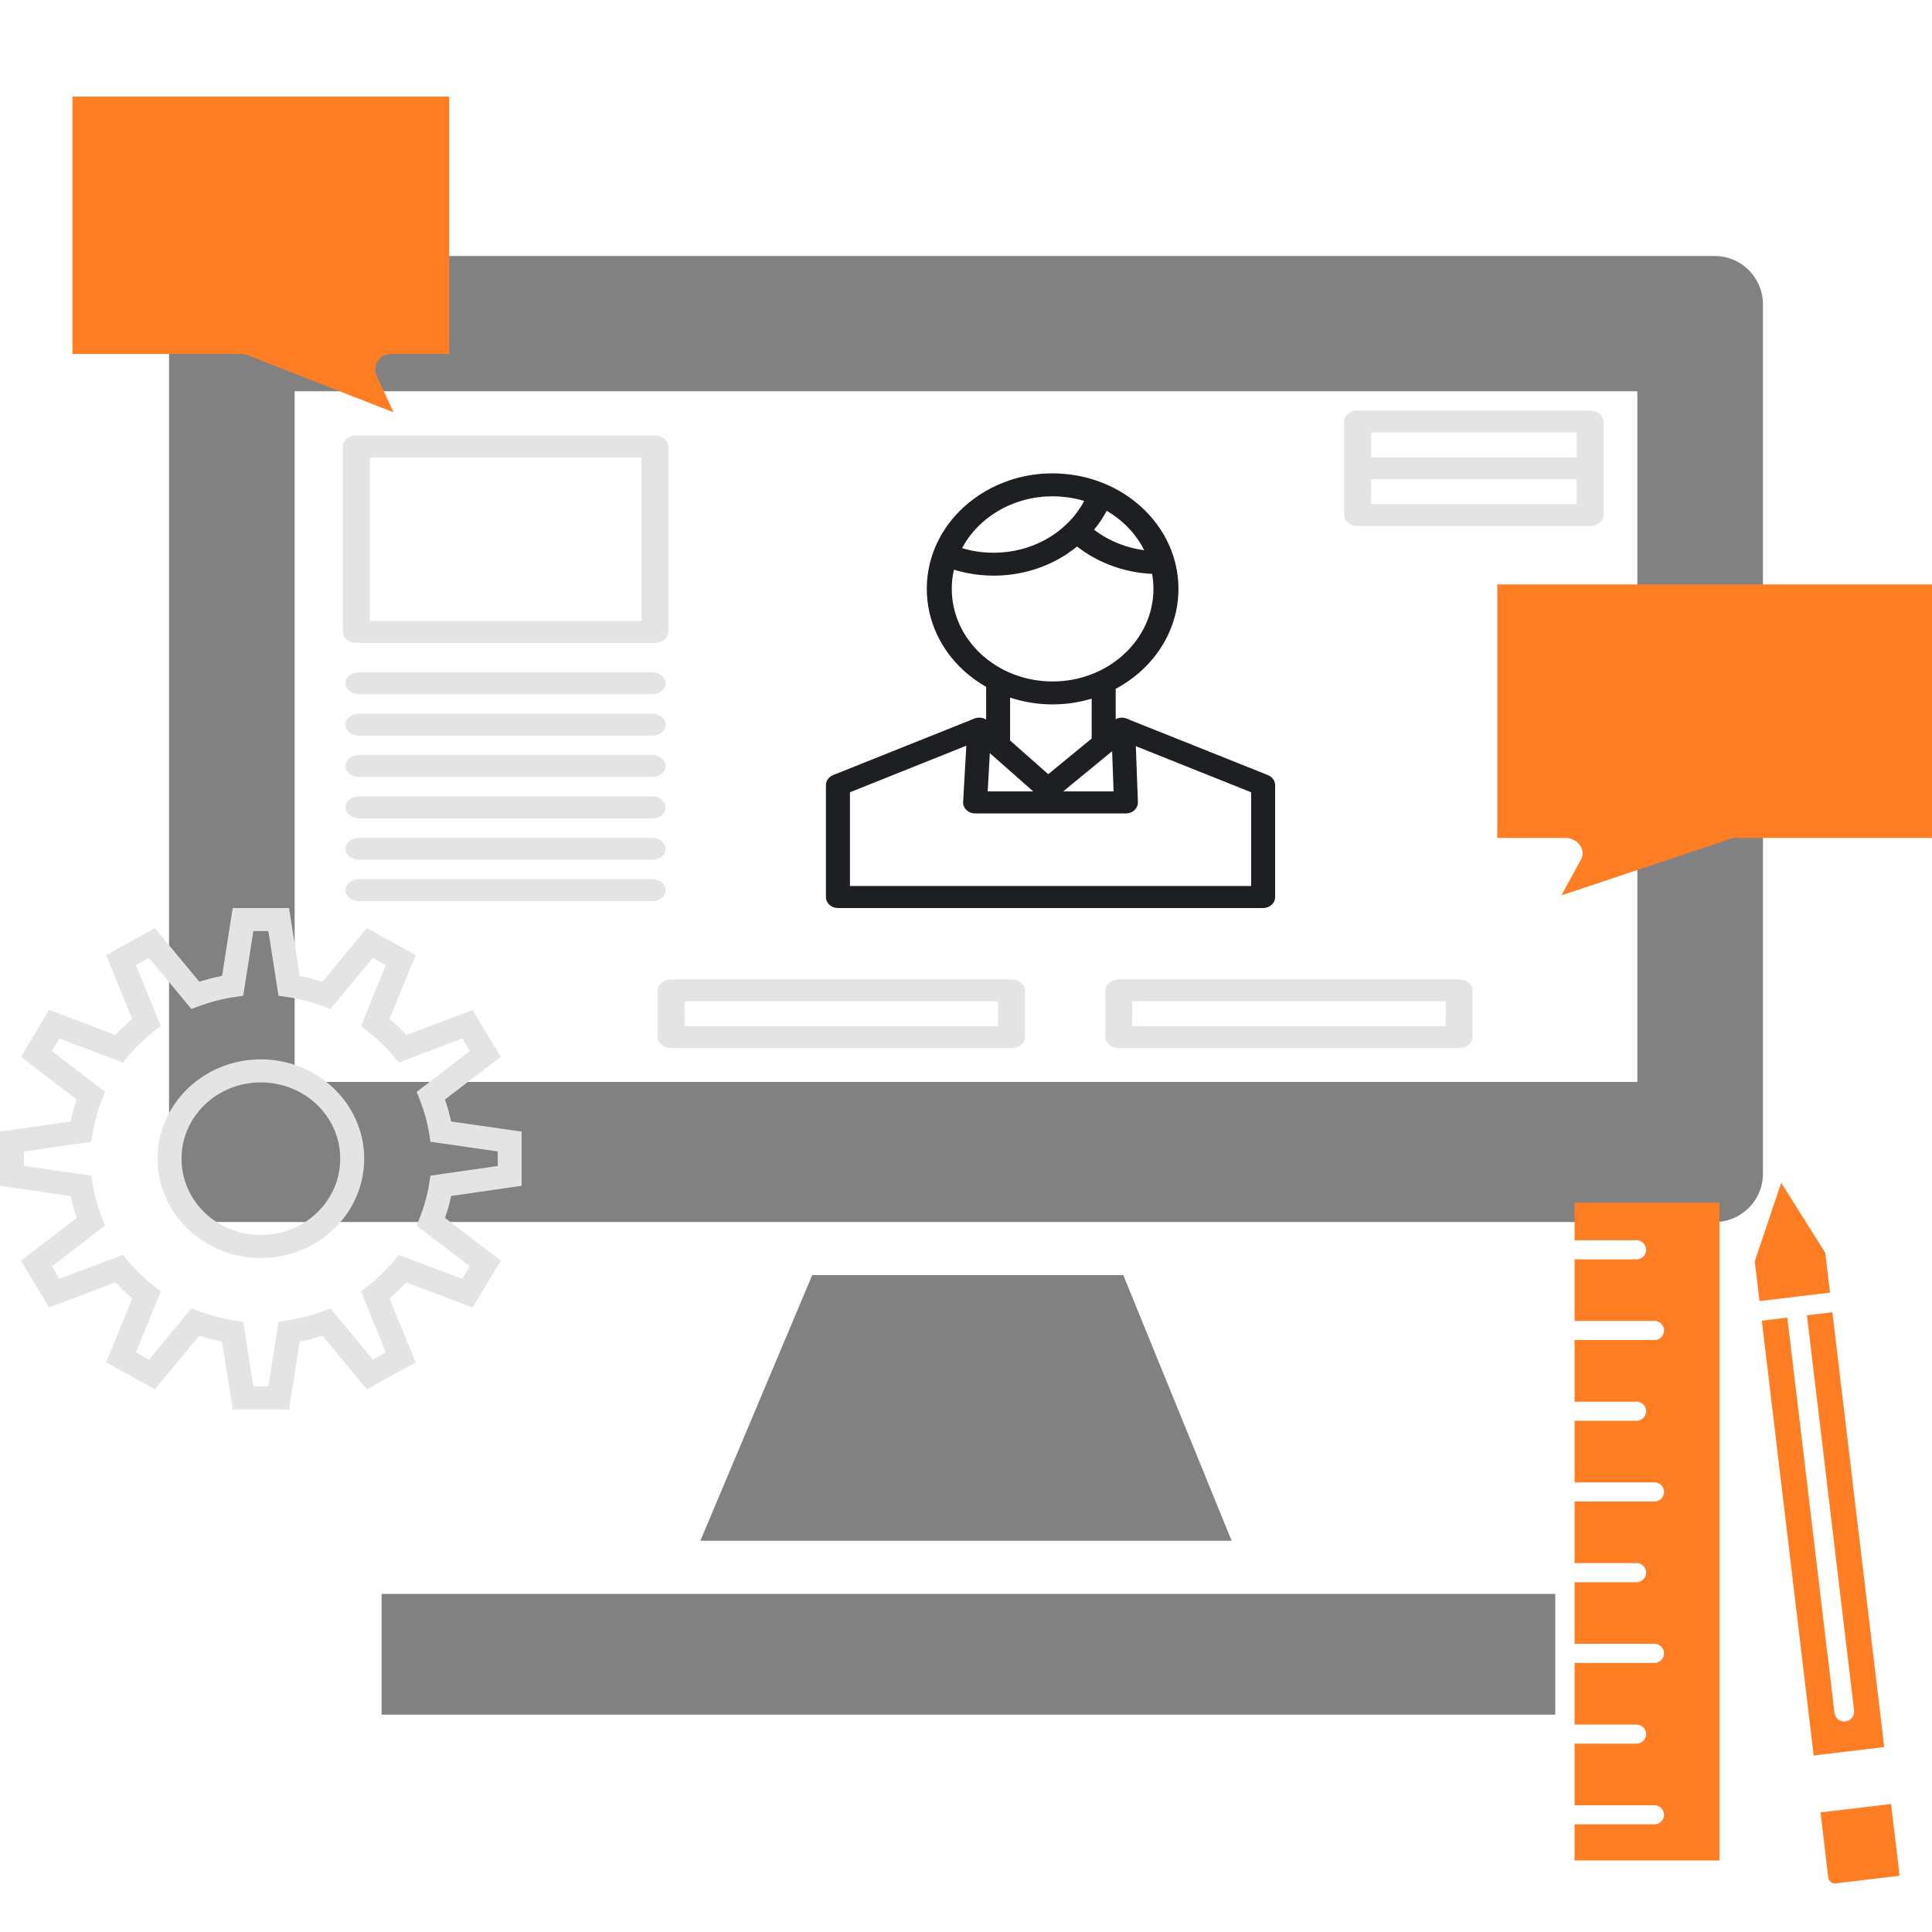 <svg width="400" height="400" viewBox="0 0 400 400" fill="none" xmlns="http://www.w3.org/2000/svg">
<path fill-rule="evenodd" clip-rule="evenodd" d="M45 53C39.477 53 35 57.477 35 63V243C35 248.523 39.477 253 45 253H355C360.523 253 365 248.523 365 243V63C365 57.477 360.523 53 355 53H45ZM339 81H61V224H339V81Z" fill="#818181"/>
<path d="M168.158 264H232.566L255 319H145L168.158 264Z" fill="#818181"/>
<rect x="79" y="330" width="243" height="25" fill="#818181"/>
<path fill-rule="evenodd" clip-rule="evenodd" d="M132.807 94.695H76.558V128.558H132.807V94.695ZM73.778 90.153H135.587C137.123 90.153 138.365 91.168 138.365 92.424V130.829C138.365 132.085 137.122 133.101 135.587 133.101H73.778C72.242 133.101 71 132.085 71 130.829V92.424C71 91.168 72.242 90.153 73.778 90.153ZM299.334 207.306H234.408V212.458H299.334V207.306ZM231.631 202.783H302.112C303.638 202.783 304.892 203.799 304.892 205.035V214.729C304.892 215.984 303.639 217 302.112 217H231.631C230.094 217 228.851 215.984 228.851 214.729V205.035C228.851 203.798 230.094 202.783 231.631 202.783ZM138.941 202.783H209.424C210.959 202.783 212.202 203.799 212.202 205.035V214.729C212.202 215.984 210.959 217 209.424 217H138.941C137.417 217 136.163 215.984 136.163 214.729V205.035C136.163 203.798 137.417 202.783 138.941 202.783ZM206.645 207.306H141.719V212.458H206.645V207.306ZM326.443 89.525H283.849V94.695H326.443V89.525ZM329.22 108.912H281.08C279.544 108.912 278.301 107.896 278.301 106.64V97.02V96.946V96.891V87.271C278.301 86.016 279.544 85 281.08 85H329.22C330.746 85 332 86.016 332 87.271V96.891V96.946V97.02V106.64C332 107.897 330.747 108.912 329.22 108.912ZM74.321 169.437C72.784 169.437 71.541 168.421 71.541 167.166C71.541 165.91 72.784 164.894 74.321 164.894H135.045C136.58 164.894 137.823 165.91 137.823 167.166C137.823 168.421 136.58 169.437 135.045 169.437H74.321ZM74.321 143.734C72.784 143.734 71.541 142.719 71.541 141.463C71.541 140.207 72.784 139.192 74.321 139.192H135.045C136.58 139.192 137.823 140.207 137.823 141.463C137.823 142.719 136.58 143.734 135.045 143.734H74.321ZM74.321 160.869C72.784 160.869 71.541 159.853 71.541 158.598C71.541 157.342 72.784 156.327 74.321 156.327H135.045C136.58 156.327 137.823 157.342 137.823 158.598C137.823 159.853 136.58 160.869 135.045 160.869H74.321ZM74.321 152.301C72.784 152.301 71.541 151.286 71.541 150.031C71.541 148.775 72.784 147.759 74.321 147.759H135.045C136.58 147.759 137.823 148.775 137.823 150.031C137.823 151.286 136.58 152.301 135.045 152.301H74.321ZM74.321 186.571C72.784 186.571 71.541 185.555 71.541 184.3C71.541 183.044 72.784 182.029 74.321 182.029H135.045C136.58 182.029 137.823 183.044 137.823 184.3C137.823 185.555 136.58 186.571 135.045 186.571H74.321ZM74.321 178.003C72.784 178.003 71.541 176.988 71.541 175.733C71.541 174.477 72.784 173.461 74.321 173.461H135.045C136.58 173.461 137.823 174.477 137.823 175.733C137.823 176.988 136.58 178.003 135.045 178.003H74.321ZM283.848 104.37H326.442V99.218H283.848V104.37Z" fill="#E4E4E4"/>
<path fill-rule="evenodd" clip-rule="evenodd" d="M15 20V73.293H50.058H50.084H50.162H50.188C50.655 73.319 51.068 73.424 51.458 73.609C61.468 77.548 71.477 81.461 81.486 85.375L78.142 78.153C77.856 77.678 77.701 77.129 77.701 76.524C77.701 74.736 79.128 73.293 80.889 73.293H93V20C66.991 20 40.983 20 15 20Z" fill="#FF7E23"/>
<path fill-rule="evenodd" clip-rule="evenodd" d="M400 121V173.478H359.549H359.519H359.428H359.399C358.86 173.503 358.383 173.607 357.933 173.789C346.384 177.668 334.834 181.521 323.285 185.375L327.144 178.263C327.474 177.796 327.652 177.255 327.652 176.659C327.652 174.899 326.006 173.478 323.974 173.478H310V121C340.011 121 370.02 121 400 121Z" fill="#FF7E23"/>
<path d="M375.504 363.456L364.765 273.431L370.047 272.801L379.808 354.623C379.942 355.744 380.957 356.545 382.081 356.411C383.186 356.279 384.002 355.261 383.868 354.138L374.107 272.316L379.373 271.688L390.112 361.713L375.504 363.456Z" fill="#FF7E23"/>
<path d="M364.281 269.37L363.298 261.133L368.776 244.878L377.906 259.391L378.889 267.628L364.281 269.37Z" fill="#FF7E23"/>
<path d="M378.521 388.743L376.91 375.241L391.519 373.498L393.272 388.188L393.253 388.309L393.126 388.373L380.037 389.935C379.69 389.976 379.377 389.881 379.122 389.709L379.031 389.653C378.771 389.434 378.564 389.107 378.521 388.743Z" fill="#FF7E23"/>
<path d="M326 249H356V385.186H326V377.711H342.544C343.637 377.711 344.521 376.827 344.521 375.733C344.521 374.656 343.637 373.756 342.544 373.756H326V361.007H338.846C339.922 361.007 340.806 360.106 340.806 359.029C340.806 357.937 339.922 357.052 338.846 357.052H326V344.287H342.544C343.637 344.287 344.521 343.403 344.521 342.31C344.521 341.232 343.637 340.332 342.544 340.332H326V327.583H338.846C339.922 327.583 340.806 326.699 340.806 325.605C340.806 324.513 339.922 323.629 338.846 323.629H326V310.864H342.544C343.637 310.864 344.521 309.979 344.521 308.886C344.521 307.794 343.637 306.908 342.544 306.908H326V294.159H338.846C339.922 294.159 340.806 293.275 340.806 292.182C340.806 291.089 339.922 290.205 338.846 290.205H326V277.44H342.544C343.637 277.44 344.521 276.556 344.521 275.462C344.521 274.385 343.637 273.486 342.544 273.486H326V260.736H338.846C339.922 260.736 340.806 259.852 340.806 258.758C340.806 257.665 339.922 256.781 338.846 256.781H326V249Z" fill="#FF7E23"/>
<path fill-rule="evenodd" clip-rule="evenodd" d="M65.636 228.719C62.669 225.867 58.552 224.102 54.01 224.102C49.468 224.102 45.351 225.867 42.384 228.719C39.418 231.59 37.581 235.529 37.581 239.893C37.581 244.277 39.418 248.215 42.384 251.068C45.351 253.939 49.468 255.685 54.01 255.685C58.49 255.685 62.567 253.977 65.515 251.184L65.636 251.068C68.602 248.215 70.439 244.258 70.439 239.893C70.439 235.529 68.602 231.59 65.636 228.719ZM54.01 219.328C59.903 219.328 65.252 221.637 69.127 225.363C73.002 229.087 75.404 234.227 75.404 239.892C75.404 245.577 73.002 250.717 69.147 254.442L69.007 254.558C65.132 258.206 59.844 260.456 54.01 260.456C48.117 260.456 42.768 258.167 38.892 254.442C35.017 250.698 32.616 245.557 32.616 239.892C32.616 234.227 35.017 229.087 38.872 225.363C42.747 221.637 48.096 219.328 54.01 219.328ZM0 243.462V234.286L14.614 232.192L15.158 229.902L15.884 227.632L4.34 218.806L10.173 209.086L23.898 214.286L25.593 212.559L27.37 210.968L21.981 197.757L32.073 192.151L41.255 203.248L43.617 202.57L45.977 202.026L48.178 188H59.844L62.044 202.026L64.404 202.57L66.766 203.248L75.97 192.151L86.061 197.757L80.653 210.949L82.448 212.579L84.123 214.286L97.847 209.106L103.68 218.807L92.135 227.633L92.842 229.903L93.407 232.193L108 234.288V245.501L93.407 247.615L92.862 249.885L92.135 252.154L103.68 261.001L97.847 270.702L84.123 265.502L82.448 267.229L80.653 268.838L86.061 282.049L75.97 287.635L66.766 276.539L64.404 277.237L62.044 277.78L59.844 291.806H48.178L45.977 277.78L43.617 277.237L41.255 276.558L32.073 287.635L21.981 282.048L27.37 268.838L25.593 267.228L23.898 265.501L10.173 270.701L4.34 261L15.884 252.153L15.158 249.903L14.614 247.614L0 245.499V243.462ZM4.965 239.893V241.406L18.912 243.405L19.195 245.151C19.376 246.354 19.638 247.536 19.962 248.662C20.285 249.866 20.668 251.03 21.113 252.116L21.758 253.745L10.759 262.165L12.313 264.764L25.432 259.818L26.582 261.175C27.348 262.087 28.198 262.999 29.085 263.852C30.014 264.745 30.941 265.559 31.87 266.277L33.283 267.364L28.136 279.974L30.841 281.487L39.619 270.894L41.315 271.516C42.445 271.942 43.636 272.311 44.887 272.641C46.058 272.932 47.288 273.185 48.541 273.378L50.358 273.649L52.456 287.035H55.564L57.662 273.649L59.481 273.378C60.731 273.185 61.942 272.932 63.133 272.641C64.385 272.312 65.595 271.943 66.727 271.516L68.422 270.894L77.181 281.487L79.886 279.974L74.739 267.364L76.132 266.277C77.101 265.521 78.05 264.706 78.937 263.852C79.846 262.96 80.694 262.068 81.441 261.175L82.591 259.818L95.71 264.764L97.265 262.165L86.264 253.745L86.911 252.116C87.333 251.03 87.737 249.885 88.06 248.662C88.383 247.536 88.645 246.354 88.847 245.151L89.11 243.405L103.056 241.406V238.399L89.11 236.383L88.847 234.656C88.645 233.434 88.383 232.25 88.06 231.125C87.737 229.922 87.333 228.777 86.911 227.692L86.264 226.061L97.265 217.623L95.71 215.023L82.591 219.969L81.441 218.611C80.694 217.72 79.846 216.827 78.937 215.953C78.05 215.081 77.101 214.266 76.132 213.528L74.739 212.424L79.886 199.813L77.181 198.319L68.422 208.892L66.727 208.271C65.595 207.864 64.385 207.476 63.133 207.166C61.942 206.856 60.731 206.603 59.481 206.429L57.662 206.158L55.564 192.772H52.456L50.358 206.158L48.541 206.429C47.288 206.603 46.059 206.856 44.887 207.166C43.636 207.476 42.445 207.864 41.315 208.271L39.619 208.892L30.841 198.319L28.136 199.813L33.283 212.424L31.87 213.528C30.941 214.247 30.014 215.062 29.085 215.934C28.197 216.807 27.348 217.699 26.582 218.63L25.432 219.988L12.313 215.022L10.759 217.623L21.758 226.061L21.113 227.691C20.668 228.777 20.285 229.921 19.962 231.124C19.638 232.269 19.376 233.433 19.195 234.636L18.912 236.383L4.965 238.399V239.893Z" fill="#E4E4E4"/>
<path fill-rule="evenodd" clip-rule="evenodd" d="M229.132 105.753C228.829 106.329 228.496 106.884 228.143 107.441L228.052 107.589C227.628 108.238 227.162 108.869 226.657 109.481L226.638 109.499L226.538 109.63L226.507 109.667C228.063 110.854 229.82 111.855 231.71 112.579C233.337 113.228 235.085 113.673 236.892 113.915C236.742 113.599 236.58 113.284 236.407 112.987C235.418 111.28 234.164 109.723 232.689 108.368C231.618 107.386 230.425 106.514 229.132 105.753ZM199.187 113.488C199.833 113.674 200.51 113.841 201.188 113.99C202.622 114.286 204.137 114.435 205.723 114.435C210.22 114.435 214.382 113.136 217.777 110.929C218.929 110.187 219.99 109.334 220.949 108.388L221.556 107.775L221.596 107.738L221.616 107.72L221.636 107.683L221.677 107.646L221.717 107.59L221.878 107.423L221.918 107.367H221.929L222.081 107.2L222.122 107.145L222.132 107.127L222.163 107.108L222.193 107.052L222.234 107.015H222.243L222.435 106.775L222.506 106.682L222.525 106.664C222.92 106.182 223.273 105.681 223.617 105.142L223.707 105.032L223.738 104.976L223.758 104.939L223.777 104.902L223.808 104.865L223.828 104.827L223.858 104.79L223.868 104.771L223.877 104.734L223.908 104.697C224.11 104.382 224.293 104.048 224.473 103.714C223.049 103.287 221.575 102.991 220.04 102.86V102.843H219.969H219.837L219.827 102.824H219.755H219.726H219.684H219.624H219.613L219.544 102.806H219.514H219.413H219.392H219.321H219.312L219.25 102.788H219.199H219.18H219.099H219.029H218.988H218.958L218.887 102.77H218.806H218.775H218.735H218.674H218.664H218.593H218.563H218.512H218.462H218.442H218.371H218.352H218.3H218.239H218.22L218.149 102.751H218.138H218.078H218.037H217.996H217.927H217.714L217.653 102.77H217.501H217.381H217.289H217.118H217.087L216.876 102.788H216.846H216.673H216.583L216.461 102.806H216.321L216.26 102.824H216.057H216.047L215.844 102.843L215.795 102.86H215.633L215.532 102.879L215.43 102.897L215.27 102.916H215.23L215.027 102.934H215.007L214.825 102.971H214.743L214.623 102.989L214.491 103.007L214.42 103.026L214.228 103.044H214.22L214.018 103.082L213.978 103.1L213.715 103.136L213.625 103.155L213.472 103.192C209.492 103.989 205.935 105.826 203.168 108.368C201.551 109.853 200.198 111.578 199.187 113.488ZM223 113.154C222.282 113.729 221.536 114.267 220.756 114.786C216.513 117.549 211.322 119.182 205.723 119.182C203.814 119.182 201.914 118.978 200.076 118.607C199.206 118.422 198.338 118.199 197.499 117.958C197.206 119.239 197.054 120.556 197.054 121.909C197.054 127.195 199.388 132 203.167 135.469C206.935 138.938 212.158 141.09 217.928 141.09C223.686 141.09 228.909 138.938 232.687 135.469C236.466 132 238.81 127.195 238.81 121.909C238.81 120.853 238.709 119.832 238.527 118.812C235.416 118.682 232.425 118.014 229.677 116.938C227.243 115.992 224.99 114.713 223 113.154ZM220.12 163.849H230.557L230.255 155.538H230.244L230.224 155.557L230.194 155.594L230.164 155.612L230.144 155.631L230.114 155.648L230.083 155.667L230.063 155.685L220.12 163.849ZM204.936 155.928L204.491 163.849H213.917L204.936 155.928ZM235.164 154.482L235.59 166.075C235.63 167.318 234.559 168.375 233.194 168.413H201.884C200.522 168.413 199.399 167.392 199.399 166.131L200.067 154.388L175.971 164.034V183.436H259.038V164.034L235.164 154.482ZM226.021 152.905V144.651C223.475 145.412 220.747 145.837 217.928 145.837C214.836 145.837 211.887 145.337 209.128 144.428V153.313L217.028 160.287L226.021 152.905ZM230.991 142.61V148.898C231.678 148.527 232.526 148.49 233.235 148.768L233.286 148.787C233.457 148.842 233.628 148.897 233.78 148.991L262.505 160.473C263.433 160.843 264 161.678 264 162.551V185.718C264 186.979 262.888 188 261.523 188H173.485C172.122 188 171 186.979 171 185.718V162.551C171 161.549 171.708 160.714 172.677 160.398L201.733 148.768H201.764L201.784 148.75H201.803L201.845 148.732H201.853L201.894 148.714H201.904L201.935 148.695H201.954L201.985 148.677H202.015H202.035L202.076 148.659L202.127 148.641H202.137H202.167H202.198L202.217 148.622H202.248H202.268L202.308 148.604H202.359H202.37H202.399H202.429L202.449 148.586H202.49H202.5H202.541H202.561H202.591H202.622H202.641H202.682H202.733H202.744H202.773H202.804H202.824H202.875H202.915H202.934H202.964H202.994H203.005H203.056L203.066 148.604H203.097H203.127H203.147H203.187V148.622H203.238H203.249H203.279L203.309 148.641H203.329H203.37L203.411 148.659H203.431L203.459 148.677H203.49H203.5L203.541 148.695L203.591 148.714H203.602L203.633 148.732H203.663L203.673 148.75H203.714L203.755 148.768H203.775L203.794 148.787L203.825 148.805H203.845L203.875 148.823H203.885L203.926 148.841L203.936 148.859H203.967L203.986 148.878L204.005 148.896H204.035L204.046 148.914L204.076 148.932H204.086L204.117 148.951L204.137 148.969H204.156L204.167 148.987V142.217C202.469 141.233 200.914 140.102 199.51 138.823C194.792 134.501 191.882 128.51 191.882 121.906C191.882 115.321 194.792 109.33 199.51 105.008C202.217 102.523 205.511 100.594 209.199 99.388L209.27 99.351L209.43 99.313L209.876 99.165H209.905L210.138 99.091L210.179 99.072L210.381 99.035L210.491 98.998L210.612 98.961L211.341 98.775L211.421 98.757L211.582 98.72L211.825 98.664L212.038 98.609H212.077L212.32 98.553L212.564 98.516L212.674 98.497L212.816 98.46L212.998 98.423H213.069L213.311 98.386L213.565 98.331H213.636L213.816 98.294L213.958 98.276L214.07 98.257L214.282 98.239H214.322L214.576 98.201H214.606L214.828 98.164H214.94L215.081 98.146L215.264 98.128H215.334L215.597 98.09L215.848 98.073H215.919L216.112 98.055H216.253H216.364L216.587 98.036H216.628L216.882 98.017H216.921H217.144H217.255H217.408H217.589L217.67 98H217.933H218.022H218.104H218.206L218.266 98.017H218.286H218.377H218.468H218.557H218.598H218.648H218.73H218.821H218.912H218.932L219.003 98.036H219.092H219.183H219.264H219.355L219.446 98.055C226.042 98.388 231.983 101.004 236.348 105.01C241.068 109.332 243.986 115.324 243.986 121.908C243.986 128.512 241.068 134.504 236.348 138.825C234.75 140.292 232.952 141.571 230.991 142.61Z" fill="#1D1F22"/>
</svg>

